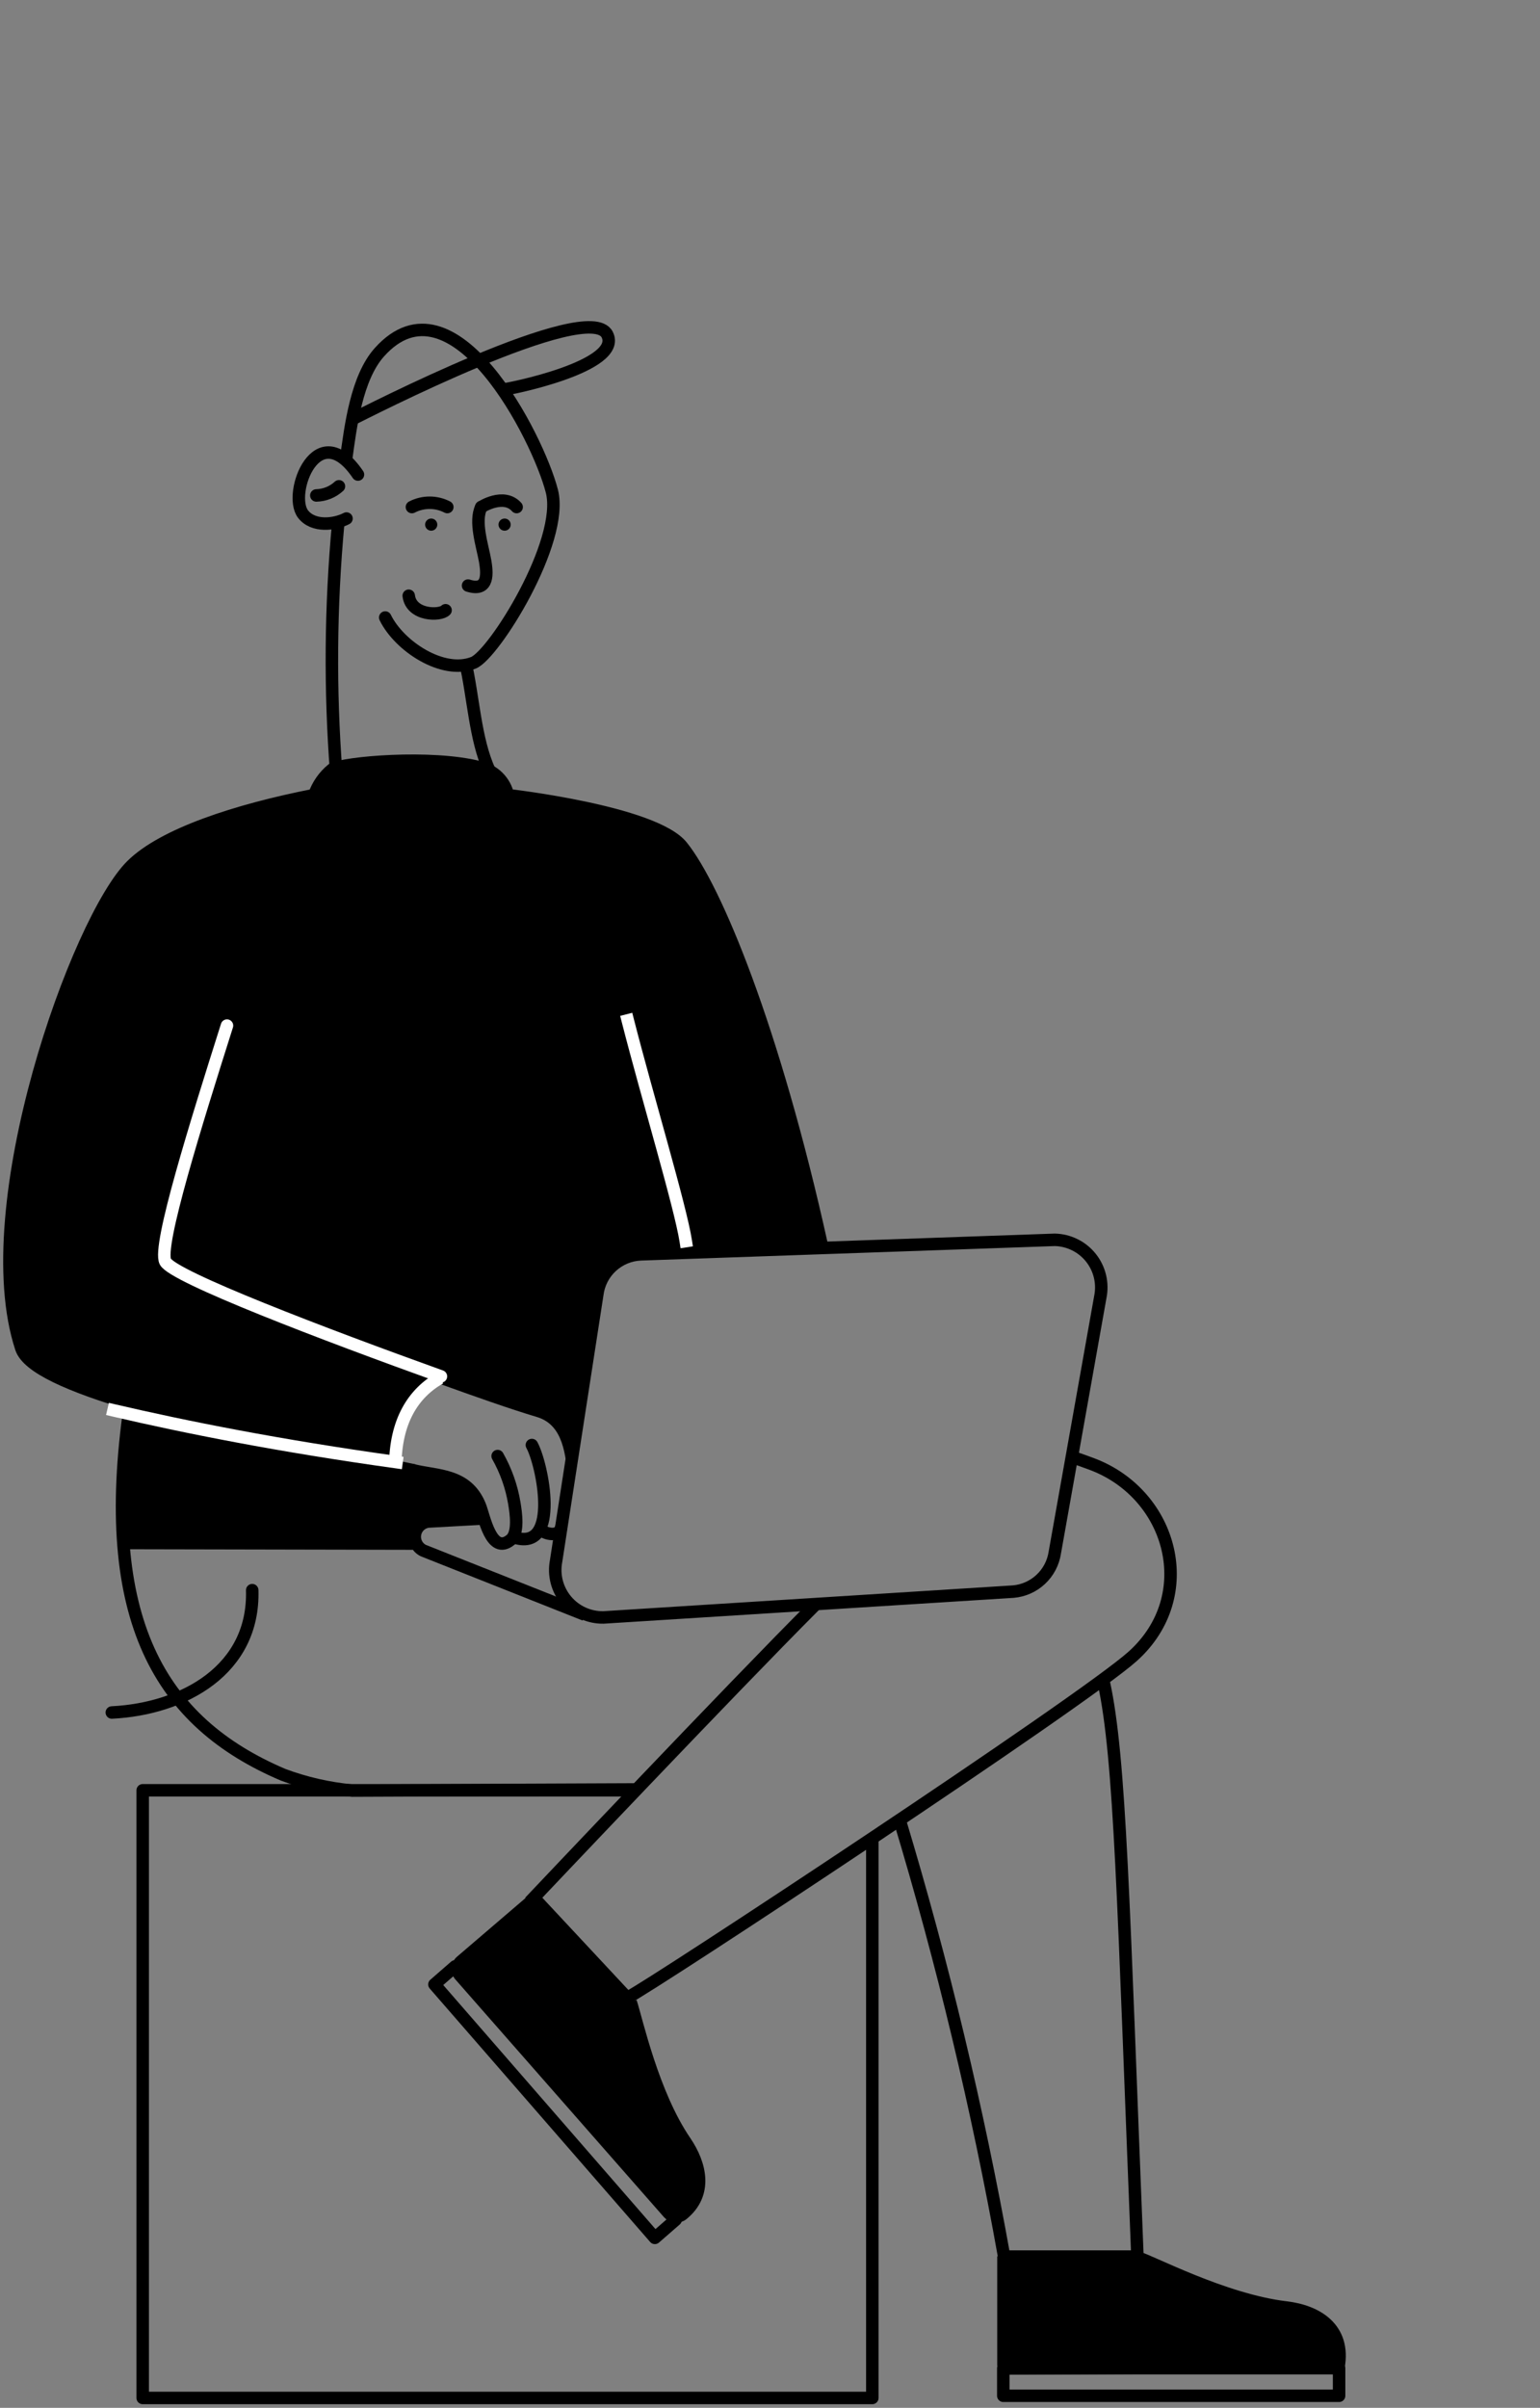 <svg width="327" height="511" viewBox="0 0 327 511" fill="none" xmlns="http://www.w3.org/2000/svg">
<rect x="0" y="0" width="327" height="511" fill="#808080" stroke="none"/>
<path d="M87.65 328.477H26.358H26.174C25.593 318.659 26.078 308.807 27.621 299.094C41.574 303.282 61.132 307.656 84.57 312.522L87.835 313.2C92.886 314.463 99.108 313.939 101.849 320.623C102.095 321.208 102.373 322.224 102.711 323.333H102.095L90.915 323.857C90.377 323.874 89.852 324.024 89.387 324.293C88.921 324.562 88.529 324.942 88.245 325.4C87.962 325.857 87.796 326.377 87.762 326.914C87.728 327.451 87.827 327.988 88.051 328.477H87.65Z" fill="black"/>
<path d="M92.64 293.427C89.788 295.432 87.54 298.181 86.14 301.373C84.739 304.566 84.239 308.081 84.694 311.537V312.276C61.255 307.41 41.574 303.036 27.744 298.847C13.915 294.659 5.907 290.932 4.614 287.02C-5.335 256.867 16.595 195.883 28.083 184.549C34.767 177.988 50.198 172.875 66.83 169.641C67.578 167.508 68.9 165.622 70.649 164.19C70.885 164.065 71.133 163.962 71.388 163.882C81.49 161.833 91.901 161.833 102.003 163.882C102.599 164.038 103.177 164.255 103.728 164.529C104.818 164.972 105.777 165.685 106.515 166.601C107.254 167.517 107.747 168.606 107.948 169.765C107.948 169.765 139.056 173.276 144.908 180.637C151.93 189.384 164.25 219.537 174.476 265.799L136.068 267.093C133.768 267.192 131.577 268.104 129.885 269.666C128.193 271.228 127.11 273.339 126.828 275.624L120.668 314.186C120.083 308.857 119.682 302.42 114.015 300.726C108.348 299.032 100.925 296.414 92.64 293.427Z" fill="black"/>
<path d="M240.942 478.904H241.496V479.151C243.96 479.705 259.668 488.175 273.066 489.746C279.504 490.516 285.571 494.058 284.154 502.066H213.068V478.75L240.942 478.904Z" fill="black"/>
<path d="M132.988 424.327C134.435 428.177 138.316 444.039 145.308 454.48C148.942 459.808 150.236 466.8 143.213 471.02L96.675 417.304L113.676 402.52C119.809 410.096 126.391 417.296 133.388 424.08L132.988 424.327Z" fill="black"/>
<path d="M135.236 379.944H30.3V508.903H185.225V390.046" stroke="black" stroke-width="2.649" stroke-linejoin="round"/>
<path d="M87.958 312.061C39.849 302.143 7.201 294.197 4.521 286.127C-5.427 255.974 16.502 194.959 27.991 183.655C34.674 177.064 50.105 171.982 66.737 168.717C67.486 166.584 68.807 164.698 70.556 163.266C72.928 161.849 91.593 160.186 101.911 162.865C103.365 163.165 104.7 163.881 105.755 164.925C106.811 165.969 107.54 167.297 107.855 168.748C107.855 168.748 138.963 172.259 144.815 179.651C151.868 188.429 164.219 217.813 174.506 264.321" stroke="black" stroke-width="2.649" stroke-linejoin="round"/>
<path d="M27.621 298.109C20.999 343.693 33.997 365.53 60.115 376.649C64.833 378.407 69.763 379.536 74.776 380.006L135.267 379.759" stroke="black" stroke-width="2.649" stroke-miterlimit="10"/>
<path d="M234.381 357.09C237.893 373.168 238.509 403.475 241.558 479.921" stroke="black" stroke-width="2.649" stroke-miterlimit="10"/>
<path d="M233.642 275.225L223.971 329.525C223.641 331.689 222.593 333.68 220.995 335.177C219.398 336.674 217.343 337.59 215.162 337.779L128.121 343.262C126.624 343.284 125.141 342.973 123.779 342.35C122.417 341.727 121.212 340.808 120.25 339.661C119.288 338.513 118.594 337.165 118.219 335.716C117.844 334.266 117.797 332.751 118.081 331.281L126.828 274.701C127.111 272.419 128.195 270.311 129.887 268.754C131.58 267.197 133.77 266.292 136.068 266.2L223.971 263.12C225.448 263.154 226.899 263.511 228.223 264.167C229.547 264.822 230.711 265.76 231.633 266.914C232.555 268.068 233.213 269.41 233.56 270.846C233.907 272.282 233.935 273.777 233.642 275.225Z" stroke="black" stroke-width="2.649" stroke-miterlimit="10"/>
<path d="M124.179 342.677L89.868 329.063C89.24 328.746 88.731 328.235 88.417 327.606C88.102 326.976 88 326.262 88.125 325.569C88.249 324.877 88.594 324.243 89.108 323.763C89.622 323.282 90.278 322.981 90.977 322.903L102.188 322.287" stroke="black" stroke-width="2.649" stroke-miterlimit="10"/>
<path d="M26.82 327.46L87.65 327.584" stroke="black" stroke-width="2.649" stroke-miterlimit="10"/>
<path d="M87.866 312.061C92.918 313.293 99.139 312.8 101.88 319.484C102.804 321.671 104.252 330.202 108.441 326.783C110.196 325.336 109.549 321.055 109.211 319.022C108.627 315.503 107.428 312.115 105.669 309.012" stroke="black" stroke-width="2.649" stroke-miterlimit="10" stroke-linecap="round"/>
<path d="M112.937 306.67C115.185 310.736 118.912 328.969 109.549 326.382" stroke="black" stroke-width="2.649" stroke-miterlimit="10" stroke-linecap="round"/>
<path d="M115.124 324.719C115.124 325.243 118.481 326.444 119.097 324.38" stroke="black" stroke-width="2.649" stroke-miterlimit="10" stroke-linecap="round"/>
<path d="M145.616 263.397C144.477 256.036 137.393 232.597 133.296 216.55" stroke="white" stroke-width="2.649" stroke-miterlimit="10" stroke-linecap="square"/>
<path d="M83.924 311.352C83.924 301.557 87.774 295.674 93.441 292.44" stroke="white" stroke-width="2.649" stroke-miterlimit="10"/>
<path d="M53.555 337.47C54.048 354.349 39.048 362.665 23.741 363.435" stroke="black" stroke-width="2.649" stroke-miterlimit="10" stroke-linecap="round"/>
<path d="M73.482 97.508C74.437 90.516 75.7 80.168 80.566 74.747C96.182 57.314 114.261 92.826 117.187 104.253C119.898 114.941 104.867 138.934 100.525 140.659C94.026 143.246 84.755 137.117 81.798 131.049" stroke="black" stroke-width="2.649" stroke-miterlimit="10" stroke-linecap="round"/>
<path d="M71.388 164.005C70.038 146.356 70.182 128.624 71.819 110.999" stroke="black" stroke-width="2.649" stroke-miterlimit="10"/>
<path d="M98.769 140.35C100.494 147.65 100.863 156.921 103.912 163.512" stroke="black" stroke-width="2.649" stroke-miterlimit="10"/>
<path d="M76.008 100.712C67.384 88.022 61.039 104.716 64.335 109.089C66.491 111.892 71.018 111.369 73.575 110.044" stroke="black" stroke-width="2.649" stroke-miterlimit="10" stroke-linecap="round"/>
<path d="M106.623 82.693C107.67 82.693 132.403 77.765 128.922 70.989C124.949 63.228 77.332 87.714 74.468 89.13" stroke="black" stroke-width="2.649" stroke-miterlimit="10"/>
<path d="M71.973 103.205C70.659 104.413 68.952 105.103 67.168 105.146" stroke="black" stroke-width="2.649" stroke-miterlimit="10" stroke-linecap="round"/>
<path d="M91.562 112.631C92.276 112.631 92.855 112.052 92.855 111.337C92.855 110.623 92.276 110.044 91.562 110.044C90.847 110.044 90.268 110.623 90.268 111.337C90.268 112.052 90.847 112.631 91.562 112.631Z" fill="black"/>
<path d="M107.147 112.631C107.861 112.631 108.44 112.052 108.44 111.337C108.44 110.623 107.861 110.044 107.147 110.044C106.432 110.044 105.853 110.623 105.853 111.337C105.853 112.052 106.432 112.631 107.147 112.631Z" fill="black"/>
<path d="M102.188 107.61C100.679 110.69 102.435 115.803 103.02 119.099C103.389 121.347 103.975 125.721 99.385 124.273" stroke="black" stroke-width="2.649" stroke-miterlimit="10" stroke-linecap="round"/>
<path d="M240.942 478.904H213.222C207.609 447.567 200.184 416.581 190.985 386.104" stroke="black" stroke-width="2.649" stroke-miterlimit="10"/>
<path d="M241.558 479.12C244.022 479.675 259.73 488.145 273.128 489.715C279.596 490.485 285.694 494.089 284.216 502.313L213.099 502.651" stroke="black" stroke-width="2.649" stroke-linecap="round" stroke-linejoin="round"/>
<path d="M213.037 508.442H284.339V502.59H213.037V508.442Z" stroke="black" stroke-width="2.649" stroke-linecap="round" stroke-linejoin="round"/>
<path d="M213.068 478.842V502.096" stroke="black" stroke-width="2.649" stroke-miterlimit="10"/>
<path d="M133.912 424.85C135.206 428.824 138.594 444.439 145.493 454.511C148.819 459.408 150.205 465.63 144.939 469.911C144.517 470.258 143.977 470.429 143.432 470.389C142.888 470.349 142.379 470.1 142.013 469.695L97.691 419.214C97.333 418.799 97.152 418.26 97.186 417.713C97.221 417.166 97.469 416.655 97.876 416.288L113.061 403.29" fill="black"/>
<path d="M133.912 424.85C135.206 428.824 138.594 444.439 145.493 454.511C148.819 459.408 150.205 465.63 144.939 469.911C144.517 470.258 143.977 470.429 143.432 470.389C142.888 470.349 142.379 470.1 142.013 469.695L97.691 419.214C97.333 418.799 97.152 418.26 97.186 417.713C97.221 417.166 97.469 416.655 97.876 416.288L113.061 403.29" stroke="black" stroke-width="2.649" stroke-miterlimit="10"/>
<path d="M86.788 126.429C87.312 130.71 93.502 130.71 94.611 129.509" stroke="black" stroke-width="2.649" stroke-miterlimit="10" stroke-linecap="round"/>
<path d="M48.195 217.659C41.635 238.356 33.442 264.505 35.105 267.739C36.769 270.973 68.677 283.139 93.625 292.102" stroke="white" stroke-width="2.649" stroke-miterlimit="10" stroke-linecap="round"/>
<path d="M84.201 310.306C59.16 306.825 39.294 302.852 24.11 299.31" stroke="white" stroke-width="2.649" stroke-miterlimit="10" stroke-linecap="square"/>
<path d="M227.082 309.042C228.746 309.566 230.378 310.151 232.01 310.767C248.889 317.204 254.772 338.672 240.542 351.484C229.762 361.186 138.902 421.062 133.173 423.988L113.338 402.736C113.338 402.736 155.195 358.507 173.028 340.674" stroke="black" stroke-width="2.649" stroke-miterlimit="10"/>
<path d="M102.188 107.611C102.188 107.611 106.962 104.531 109.703 107.611" stroke="black" stroke-width="2.649" stroke-miterlimit="10" stroke-linecap="round"/>
<path d="M87.466 107.611C88.626 107.009 89.915 106.694 91.223 106.694C92.531 106.694 93.82 107.009 94.981 107.611" stroke="black" stroke-width="2.649" stroke-linecap="round" stroke-linejoin="round"/>
<path d="M92.247 421.144L139.053 474.932L143.468 471.09L96.661 417.302L92.247 421.144Z" stroke="black" stroke-width="2.649" stroke-linecap="round" stroke-linejoin="round"/>
</svg>
